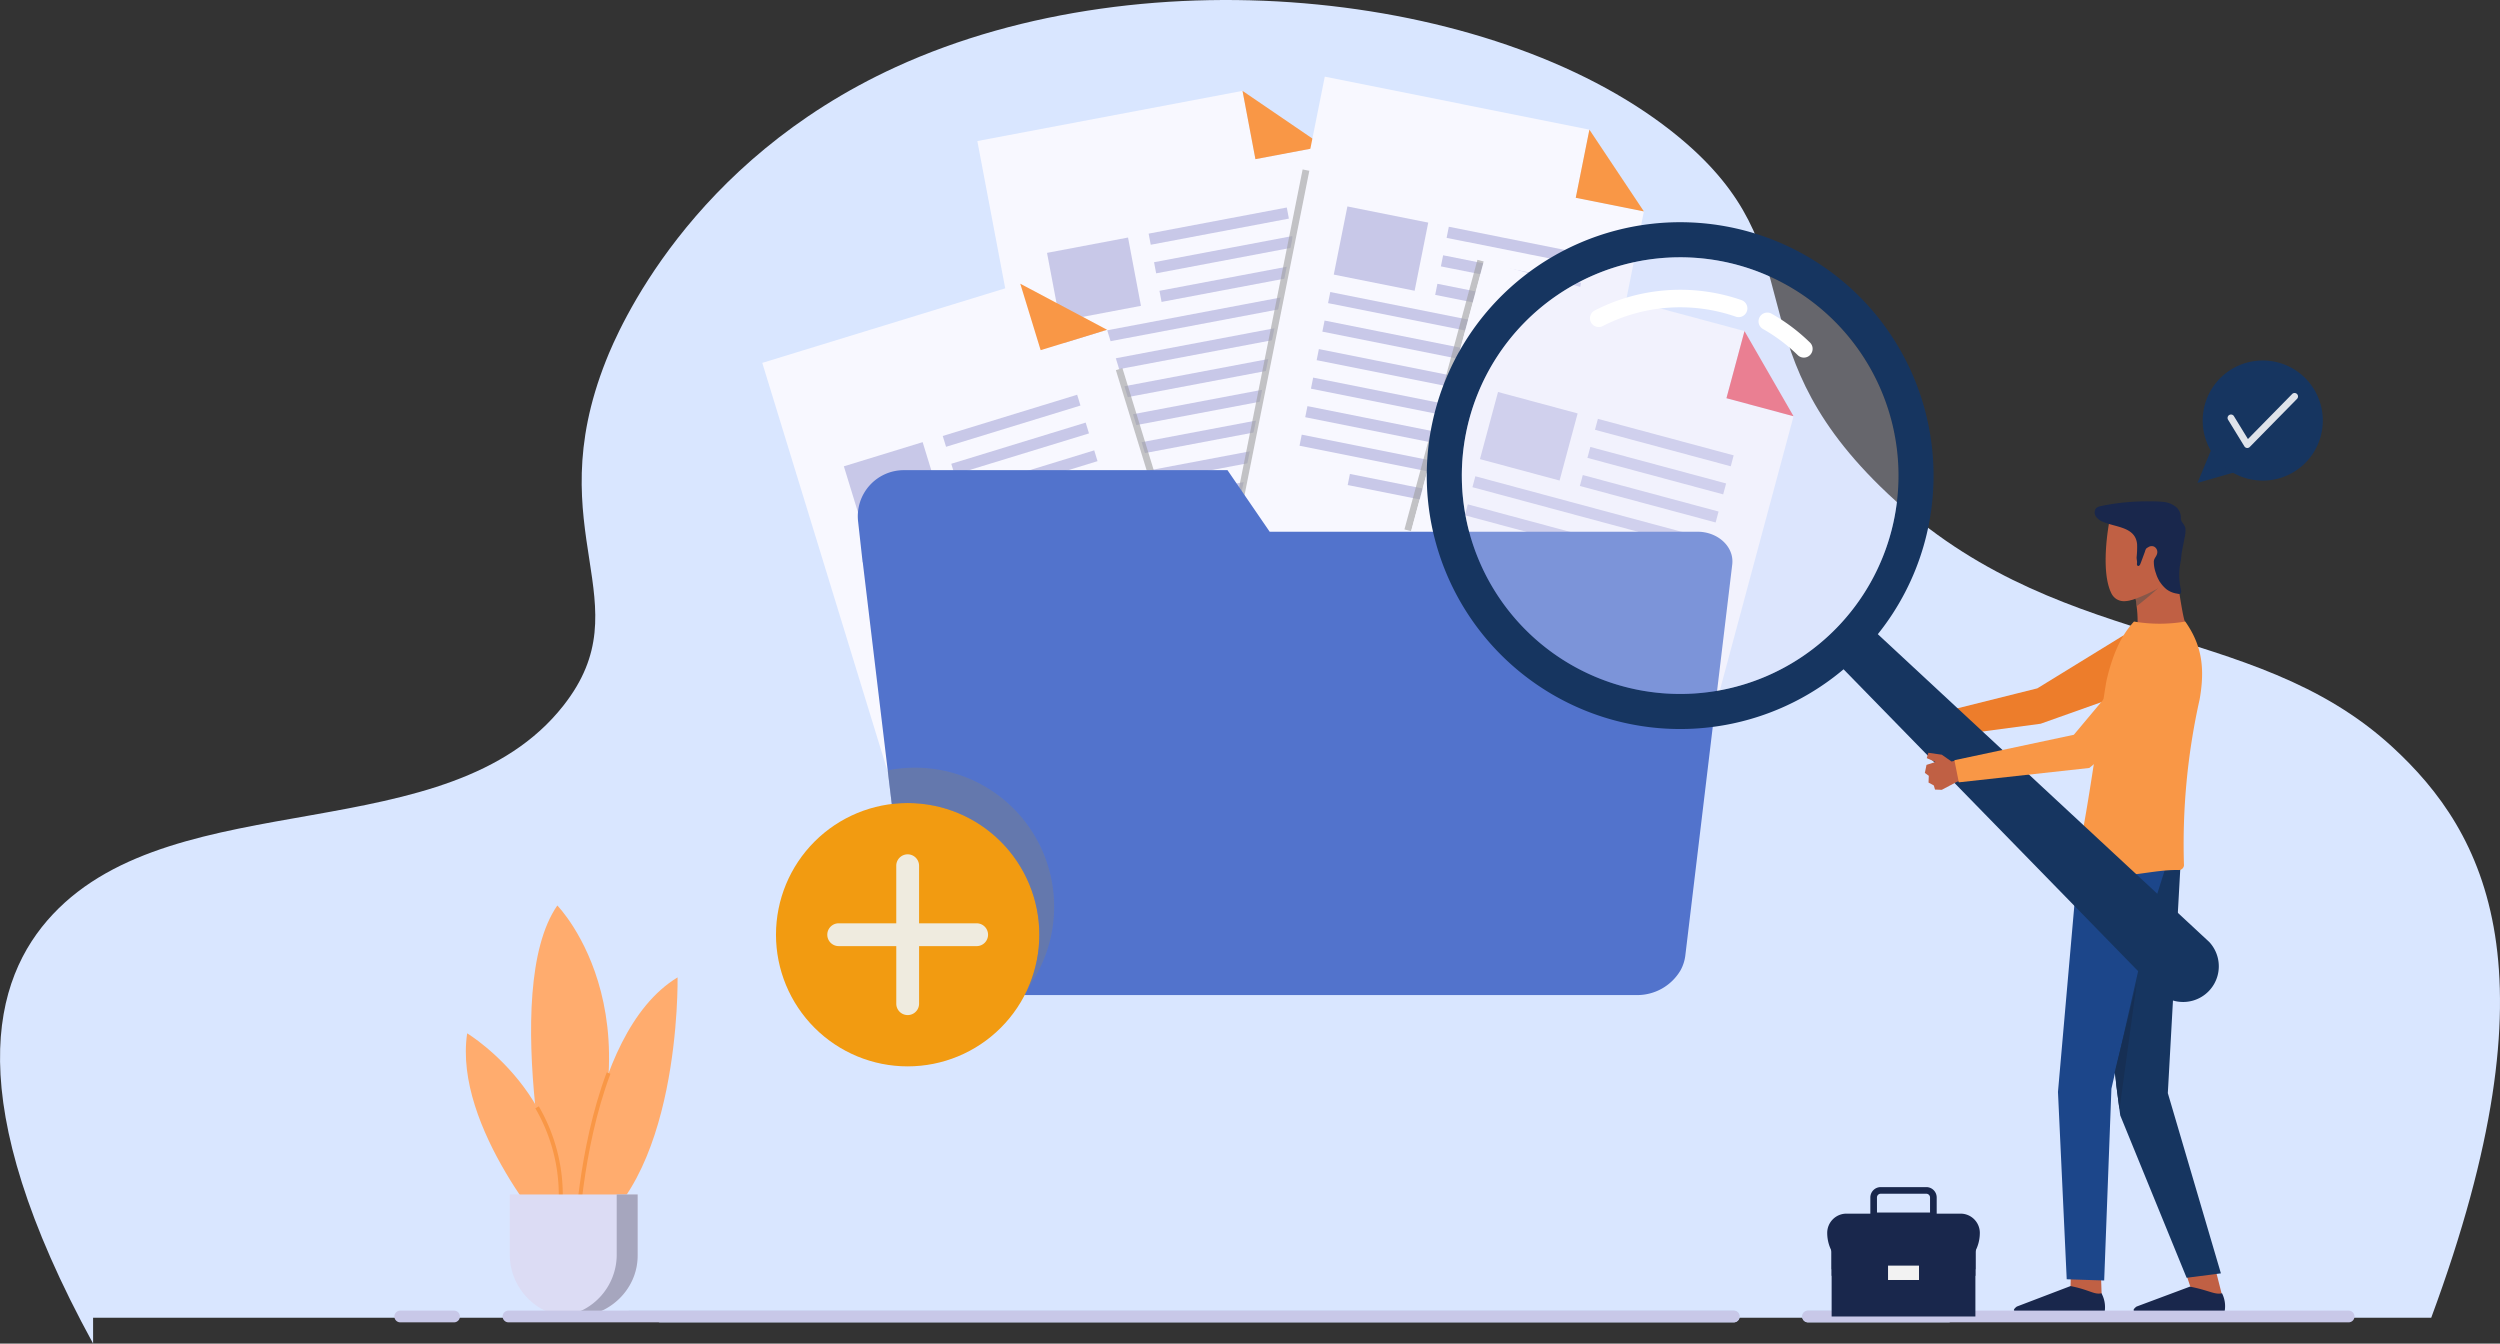 <?xml version="1.0" encoding="UTF-8"?>
<svg xmlns="http://www.w3.org/2000/svg" xmlns:xlink="http://www.w3.org/1999/xlink" width="522.999" height="281.075" viewBox="0 0 522.999 281.075">
  <rect x="0" y="0" width="522.999" height="281.075" fill="#333333" stroke="none"/>
  <defs>
    <clipPath id="clip-path">
      <rect id="Rectangle_16539" data-name="Rectangle 16539" width="522.999" height="281.075" fill="none"></rect>
    </clipPath>
    <clipPath id="clip-path-2">
      <rect id="Rectangle_16518" data-name="Rectangle 16518" width="16.529" height="75.832" fill="none"></rect>
    </clipPath>
    <clipPath id="clip-path-3">
      <rect id="Rectangle_16520" data-name="Rectangle 16520" width="12.433" height="36.478" fill="none"></rect>
    </clipPath>
    <clipPath id="clip-path-4">
      <rect id="Rectangle_16521" data-name="Rectangle 16521" width="16.65" height="56.769" fill="none"></rect>
    </clipPath>
    <clipPath id="clip-path-5">
      <path id="Path_1065" data-name="Path 1065" d="M182.876,216.795a27.546,27.546,0,1,0,27.547-27.547,27.546,27.546,0,0,0-27.547,27.547" transform="translate(-182.876 -189.248)" fill="none"></path>
    </clipPath>
    <linearGradient id="linear-gradient" x1="-2.09" y1="1.667" x2="-2.077" y2="1.667" gradientUnits="objectBoundingBox">
      <stop offset="0" stop-color="#f2a935"></stop>
      <stop offset="1" stop-color="#f29b11"></stop>
    </linearGradient>
    <clipPath id="clip-path-6">
      <rect id="Rectangle_16534" data-name="Rectangle 16534" width="34.824" height="46.023" fill="none"></rect>
    </clipPath>
    <clipPath id="clip-path-7">
      <rect id="Rectangle_16535" data-name="Rectangle 16535" width="7.854" height="6.292" fill="none"></rect>
    </clipPath>
    <clipPath id="clip-path-8">
      <rect id="Rectangle_16536" data-name="Rectangle 16536" width="91.35" height="91.35" fill="none"></rect>
    </clipPath>
  </defs>
  <g id="materiais-de-apoio" clip-path="url(#clip-path)">
    <g id="Group_1297" data-name="Group 1297">
      <path id="Path_1051" data-name="Path 1051" d="M19.473,275.669H508.611c26.767-72.248,11.573-101.344-8.223-119.491-29.588-27.124-71.019-19.138-107.054-54.425-31.111-30.466-12.98-48.9-41.99-72.968C314.871-1.473,240.461-10.287,187.4,14.025c-43.278,19.83-58.157,55.186-60.611,61.367-14.376,36.164,8,50.72-8.943,72.241-24.058,30.566-80.769,15.924-106.8,43.648-12.708,13.537-19.53,38.693,8.432,89.793" fill="#d9e6ff"></path>
      <path id="Path_1052" data-name="Path 1052" d="M380.561,310.1a1.224,1.224,0,0,1-1.222,1.226H154.6q-3.285-1.176-6.508-2.451H379.335a1.225,1.225,0,0,1,1.226,1.224Z" transform="translate(-16.633 -34.692)" fill="#c4d9f2"></path>
      <path id="Path_1053" data-name="Path 1053" d="M458.743,308.875q-1.606,1.232-3.219,2.451H425.907a1.226,1.226,0,0,1,0-2.451Z" transform="translate(-47.702 -34.692)" fill="#c4d9f2"></path>
      <path id="Path_1054" data-name="Path 1054" d="M370.946,76.4H310.541a4.841,4.841,0,0,0-4.124,2.308L300.036,89.1H221.92a6.364,6.364,0,0,0-6.363,6.361V207.043a10.336,10.336,0,0,0,9.3,5.8H366.483a10.336,10.336,0,0,0,9.3-5.8V81.258a4.84,4.84,0,0,0-4.828-4.853Z" transform="translate(-24.211 -8.582)" fill="#253f8c"></path>
      <path id="Path_1055" data-name="Path 1055" d="M302.79,33l15.965,84.373L249,130.57,230.33,31.913l55.474-10.5L288.5,35.7Z" transform="translate(-25.87 -2.405)" fill="#f8f8ff"></path>
      <path id="Path_1056" data-name="Path 1056" d="M309.806,33l-14.284,2.7-2.7-14.284Z" transform="translate(-32.888 -2.405)" fill="#f99746"></path>
      <rect id="Rectangle_16484" data-name="Rectangle 16484" width="29.412" height="2.367" transform="translate(240.295 48.876) rotate(-10.714)" fill="#c8c8e8"></rect>
      <rect id="Rectangle_16485" data-name="Rectangle 16485" width="29.426" height="2.368" transform="matrix(0.983, -0.186, 0.186, 0.983, 241.427, 54.855)" fill="#c8c8e8"></rect>
      <rect id="Rectangle_16486" data-name="Rectangle 16486" width="29.412" height="2.367" transform="translate(242.558 60.835) rotate(-10.715)" fill="#c8c8e8"></rect>
      <rect id="Rectangle_16487" data-name="Rectangle 16487" width="51.049" height="2.367" transform="translate(222.43 70.836) rotate(-10.715)" fill="#c8c8e8"></rect>
      <rect id="Rectangle_16488" data-name="Rectangle 16488" width="51.049" height="2.367" transform="matrix(0.983, -0.186, 0.186, 0.983, 223.561, 76.816)" fill="#c8c8e8"></rect>
      <rect id="Rectangle_16489" data-name="Rectangle 16489" width="51.049" height="2.367" transform="matrix(0.983, -0.186, 0.186, 0.983, 224.693, 82.794)" fill="#c8c8e8"></rect>
      <rect id="Rectangle_16490" data-name="Rectangle 16490" width="51.049" height="2.367" transform="translate(225.824 88.774) rotate(-10.715)" fill="#c8c8e8"></rect>
      <rect id="Rectangle_16491" data-name="Rectangle 16491" width="51.049" height="2.367" transform="matrix(0.983, -0.186, 0.186, 0.983, 226.956, 94.753)" fill="#c8c8e8"></rect>
      <rect id="Rectangle_16492" data-name="Rectangle 16492" width="51.049" height="2.367" transform="matrix(0.983, -0.186, 0.186, 0.983, 228.087, 100.733)" fill="#c8c8e8"></rect>
      <rect id="Rectangle_16493" data-name="Rectangle 16493" width="28.06" height="2.367" transform="matrix(0.983, -0.186, 0.186, 0.983, 240.513, 104.574)" fill="#c8c8e8"></rect>
      <rect id="Rectangle_16494" data-name="Rectangle 16494" width="17.241" height="14.536" transform="matrix(0.983, -0.186, 0.186, 0.983, 219.036, 52.899)" fill="#c8c8e8"></rect>
      <path id="Path_1057" data-name="Path 1057" d="M251.778,76.5l25.191,82.092L209.1,179.414l-29.455-95.99,53.971-16.562,4.261,13.9Z" transform="translate(-20.177 -7.51)" fill="#f8f8ff"></path>
      <path id="Path_1058" data-name="Path 1058" d="M258.609,76.5l-13.9,4.261-4.261-13.9Z" transform="translate(-27.007 -7.509)" fill="#f99746"></path>
      <rect id="Rectangle_16495" data-name="Rectangle 16495" width="29.412" height="2.367" transform="translate(197.221 91.205) rotate(-17.059)" fill="#c8c8e8"></rect>
      <rect id="Rectangle_16496" data-name="Rectangle 16496" width="29.409" height="2.366" transform="translate(199.006 97.023) rotate(-17.039)" fill="#c8c8e8"></rect>
      <rect id="Rectangle_16497" data-name="Rectangle 16497" width="29.412" height="2.367" transform="translate(200.791 102.84) rotate(-17.059)" fill="#c8c8e8"></rect>
      <rect id="Rectangle_16498" data-name="Rectangle 16498" width="51.044" height="2.367" transform="translate(181.891 115.005) rotate(-17.04)" fill="#c8c8e8"></rect>
      <rect id="Rectangle_16499" data-name="Rectangle 16499" width="51.044" height="2.367" transform="translate(183.677 120.823) rotate(-17.04)" fill="#c8c8e8"></rect>
      <rect id="Rectangle_16500" data-name="Rectangle 16500" width="51.049" height="2.366" transform="translate(185.462 126.64) rotate(-17.059)" fill="#c8c8e8"></rect>
      <rect id="Rectangle_16501" data-name="Rectangle 16501" width="51.049" height="2.366" transform="translate(187.247 132.457) rotate(-17.059)" fill="#c8c8e8"></rect>
      <rect id="Rectangle_16502" data-name="Rectangle 16502" width="51.049" height="2.366" transform="translate(189.032 138.275) rotate(-17.059)" fill="#c8c8e8"></rect>
      <rect id="Rectangle_16503" data-name="Rectangle 16503" width="51.044" height="2.367" transform="translate(190.817 144.093) rotate(-17.04)" fill="#c8c8e8"></rect>
      <rect id="Rectangle_16504" data-name="Rectangle 16504" width="28.059" height="2.367" transform="translate(203.591 146.539) rotate(-17.059)" fill="#c8c8e8"></rect>
      <rect id="Rectangle_16505" data-name="Rectangle 16505" width="17.241" height="14.537" transform="translate(176.536 97.552) rotate(-17.06)" fill="#c8c8e8"></rect>
      <path id="Path_1059" data-name="Path 1059" d="M376.476,46.254l-16.851,84.2-69.615-13.93,19.707-98.456,55.36,11.079L362.224,43.4Z" transform="translate(-32.573 -2.029)" fill="#f8f8ff"></path>
      <path id="Path_1060" data-name="Path 1060" d="M385.612,47.659l-14.254-2.853,2.853-14.254Z" transform="translate(-41.71 -3.431)" fill="#f99746"></path>
      <rect id="Rectangle_16506" data-name="Rectangle 16506" width="2.368" height="29.424" transform="translate(302.629 49.76) rotate(-78.702)" fill="#c8c8e8"></rect>
      <rect id="Rectangle_16507" data-name="Rectangle 16507" width="2.368" height="29.424" transform="translate(301.435 55.727) rotate(-78.702)" fill="#c8c8e8"></rect>
      <rect id="Rectangle_16508" data-name="Rectangle 16508" width="2.366" height="29.413" transform="translate(300.241 61.693) rotate(-78.683)" fill="#c8c8e8"></rect>
      <rect id="Rectangle_16509" data-name="Rectangle 16509" width="2.366" height="51.049" transform="matrix(0.196, -0.981, 0.981, 0.196, 277.831, 63.414)" fill="#c8c8e8"></rect>
      <rect id="Rectangle_16510" data-name="Rectangle 16510" width="2.366" height="51.049" transform="matrix(0.196, -0.981, 0.981, 0.196, 276.637, 69.381)" fill="#c8c8e8"></rect>
      <rect id="Rectangle_16511" data-name="Rectangle 16511" width="2.366" height="51.049" transform="matrix(0.196, -0.981, 0.981, 0.196, 275.443, 75.348)" fill="#c8c8e8"></rect>
      <rect id="Rectangle_16512" data-name="Rectangle 16512" width="2.366" height="51.049" transform="matrix(0.196, -0.981, 0.981, 0.196, 274.249, 81.315)" fill="#c8c8e8"></rect>
      <rect id="Rectangle_16513" data-name="Rectangle 16513" width="2.366" height="51.049" transform="matrix(0.196, -0.981, 0.981, 0.196, 273.054, 87.282)" fill="#c8c8e8"></rect>
      <rect id="Rectangle_16514" data-name="Rectangle 16514" width="2.366" height="51.049" transform="matrix(0.196, -0.981, 0.981, 0.196, 271.86, 93.249)" fill="#c8c8e8"></rect>
      <rect id="Rectangle_16515" data-name="Rectangle 16515" width="2.366" height="28.059" transform="translate(281.937 101.472) rotate(-78.683)" fill="#c8c8e8"></rect>
      <rect id="Rectangle_16516" data-name="Rectangle 16516" width="14.537" height="17.242" transform="matrix(0.196, -0.981, 0.981, 0.196, 279.025, 57.447)" fill="#c8c8e8"></rect>
      <g id="Group_1292" data-name="Group 1292" transform="translate(257.406 35.485)" opacity="0.6">
        <g id="Group_1291" data-name="Group 1291" clip-path="url(#clip-path-2)">
          <rect id="Rectangle_16517" data-name="Rectangle 16517" width="77.051" height="1.431" transform="matrix(0.196, -0.981, 0.981, 0.196, 0, 75.551)" fill="#9e9e9e"></rect>
        </g>
      </g>
      <g id="Group_1294" data-name="Group 1294" transform="translate(233.445 77.015)" opacity="0.6">
        <g id="Group_1293" data-name="Group 1293" clip-path="url(#clip-path-3)">
          <rect id="Rectangle_16519" data-name="Rectangle 16519" width="1.431" height="37.718" transform="translate(-0.001 0.42) rotate(-17.063)" fill="#9e9e9e"></rect>
        </g>
      </g>
      <g id="Group_1296" data-name="Group 1296" transform="translate(293.808 54.354)" opacity="0.6">
        <g id="Group_1295" data-name="Group 1295" clip-path="url(#clip-path-4)">
          <path id="Path_1061" data-name="Path 1061" d="M332.365,118l-1.382-.372,15.268-56.4,1.382.372Z" transform="translate(-330.983 -61.231)" fill="#9e9e9e"></path>
        </g>
      </g>
      <path id="Path_1062" data-name="Path 1062" d="M411.19,93.987l-22.3,82.925-68.559-18.436L346.4,61.513l54.522,14.661-3.775,14.039Z" transform="translate(-35.978 -6.909)" fill="#f8f8ff"></path>
      <path id="Path_1063" data-name="Path 1063" d="M420.91,95.843l-14.039-3.775,3.775-14.039Z" transform="translate(-45.698 -8.764)" fill="#ed5668"></path>
      <rect id="Rectangle_16522" data-name="Rectangle 16522" width="2.367" height="29.412" transform="translate(333.666 89.911) rotate(-74.949)" fill="#c8c8e8"></rect>
      <rect id="Rectangle_16523" data-name="Rectangle 16523" width="2.367" height="29.412" transform="translate(332.086 95.787) rotate(-74.949)" fill="#c8c8e8"></rect>
      <rect id="Rectangle_16524" data-name="Rectangle 16524" width="2.367" height="29.412" transform="translate(330.506 101.664) rotate(-74.949)" fill="#c8c8e8"></rect>
      <rect id="Rectangle_16525" data-name="Rectangle 16525" width="2.366" height="51.049" transform="matrix(0.26, -0.966, 0.966, 0.26, 308.031, 101.921)" fill="#c8c8e8"></rect>
      <rect id="Rectangle_16526" data-name="Rectangle 16526" width="2.366" height="51.049" transform="matrix(0.26, -0.966, 0.966, 0.26, 306.45, 107.797)" fill="#c8c8e8"></rect>
      <rect id="Rectangle_16527" data-name="Rectangle 16527" width="2.366" height="51.049" transform="matrix(0.26, -0.966, 0.966, 0.26, 304.87, 113.674)" fill="#c8c8e8"></rect>
      <rect id="Rectangle_16528" data-name="Rectangle 16528" width="2.366" height="51.049" transform="matrix(0.26, -0.966, 0.966, 0.26, 303.29, 119.551)" fill="#c8c8e8"></rect>
      <rect id="Rectangle_16529" data-name="Rectangle 16529" width="2.366" height="51.049" transform="matrix(0.26, -0.966, 0.966, 0.26, 301.71, 125.427)" fill="#c8c8e8"></rect>
      <rect id="Rectangle_16530" data-name="Rectangle 16530" width="2.366" height="51.049" transform="matrix(0.26, -0.966, 0.966, 0.26, 300.129, 131.304)" fill="#c8c8e8"></rect>
      <rect id="Rectangle_16531" data-name="Rectangle 16531" width="2.367" height="28.07" transform="translate(309.649 140.165) rotate(-74.935)" fill="#c8c8e8"></rect>
      <rect id="Rectangle_16532" data-name="Rectangle 16532" width="14.542" height="17.248" transform="translate(309.606 96.048) rotate(-74.936)" fill="#c8c8e8"></rect>
      <path id="Path_1064" data-name="Path 1064" d="M385.088,130.535l-9.817,81.807a8.561,8.561,0,0,1-.992,3.079,10.508,10.508,0,0,1-9.3,5.189H223.352a10.508,10.508,0,0,1-9.3-5.189,8.522,8.522,0,0,1-.992-3.079l-3.8-31.708-.844-7.029-5.168-43.07a4.22,4.22,0,0,1-.034-.423h-.045l-.956-8.611A9.643,9.643,0,0,1,211.8,110.8h67.693l8.824,12.879H377.8c4.342,0,7.735,3.189,7.287,6.861" transform="translate(-22.704 -12.444)" fill="#5273cc"></path>
    </g>
    <g id="Group_1299" data-name="Group 1299" transform="translate(162.336 167.992)">
      <g id="Group_1298" data-name="Group 1298" clip-path="url(#clip-path-5)">
        <rect id="Rectangle_16533" data-name="Rectangle 16533" width="73.326" height="73.326" transform="matrix(0.426, -0.905, 0.905, 0.426, -21.251, 45.075)" fill="url(#linear-gradient)"></rect>
      </g>
    </g>
    <g id="Group_1306" data-name="Group 1306">
      <g id="Group_1301" data-name="Group 1301" transform="translate(185.704 160.589)" opacity="0.4">
        <g id="Group_1300" data-name="Group 1300" clip-path="url(#clip-path-6)">
          <path id="Path_1066" data-name="Path 1066" d="M238.606,226.926a27.558,27.558,0,0,0-25.231-38.614,28.012,28.012,0,0,0-3.33.2l-.844-7.029a29.1,29.1,0,0,1,29.4,45.449Z" transform="translate(-209.201 -180.908)" fill="gray"></path>
        </g>
      </g>
      <path id="Path_1067" data-name="Path 1067" d="M226.21,215.768H214.166V203.726a2.385,2.385,0,0,0-4.77,0V215.77H197.352a2.385,2.385,0,1,0,0,4.77H209.4v12.044a2.385,2.385,0,1,0,4.77,0V220.541h12.044a2.385,2.385,0,0,0,0-4.77Z" transform="translate(-21.898 -22.614)" fill="#efebdf"></path>
      <path id="Path_1068" data-name="Path 1068" d="M495.15,149.717l-18.059,11.1-24.056,6.015.462,4.627,24.291-3.239,17.582-6.247Z" transform="translate(-50.883 -16.816)" fill="#ed7d2b"></path>
      <path id="Path_1069" data-name="Path 1069" d="M515.058,299.831l1.612,4.794,6.658,2.475-1.79-7.038Z" transform="translate(-57.849 -33.676)" fill="#c06044"></path>
      <path id="Path_1070" data-name="Path 1070" d="M521.528,309.566a6.024,6.024,0,0,0-.212-4.959c-1.5.369-2.739-.621-6.709-1.388l-11.171,4.172a2.45,2.45,0,0,0-.285.23c-.266.247-.349.444-.344.539a6.115,6.115,0,0,0,.561.77Z" transform="translate(-56.473 -34.056)" fill="#19274c"></path>
      <path id="Path_1071" data-name="Path 1071" d="M488.051,299.437l-.156,5.144,6.658,2.475-.218-6.276Z" transform="translate(-54.799 -33.632)" fill="#c06044"></path>
      <path id="Path_1072" data-name="Path 1072" d="M493.331,309.548a6.125,6.125,0,0,0-.4-4.959c-1.5.369-2.508-.731-6.48-1.5l-11.217,4.281a2.528,2.528,0,0,0-.285.23c-.266.247-.349.444-.344.539a6.12,6.12,0,0,0,.561.77Z" transform="translate(-53.306 -34.042)" fill="#19274c"></path>
      <path id="Path_1073" data-name="Path 1073" d="M519.934,288.99l-7.172.925-13.885-33.966-.16-1.221-.285-2.161-.373-2.823-1.276-17.14-.937-6.693-3.292-23.456,19.054-1.207L508.83,251.28Z" transform="translate(-55.322 -22.603)" fill="#163560"></path>
      <path id="Path_1074" data-name="Path 1074" d="M508.924,199.437l-4.276,13.472-8.466,37.243-1.515,40.129-7.838-.261L485,250.83l4.418-50.3Z" transform="translate(-54.473 -22.4)" fill="#1c468a"></path>
      <path id="Path_1075" data-name="Path 1075" d="M513.613,145.432c-2.848,2.864-7.424,1.856-9.976,0a23.215,23.215,0,0,0-.233-3.561c-.006-.1-.012-.189-.022-.274-.006-.057-.012-.114-.019-.167a5.477,5.477,0,0,0-.161-.9c-.032-.11-.067-.221-.107-.337a.971.971,0,0,1-.035-.1c-.044-.123-.089-.256-.148-.4-.016-.041-.032-.089-.051-.132-.032-.075-.06-.148-.089-.224-.047-.117-.094-.233-.148-.347a9.1,9.1,0,0,0,1.57-.044c.1-.01.2-.022.293-.035a.025.025,0,0,0,.016,0,17.691,17.691,0,0,0,3.7-1.258c.3-.13.6-.262.888-.388,1.509-.675,2.746-1.3,2.746-1.3a.938.938,0,0,0,.012.132,7.075,7.075,0,0,0,.12.747c.132.624,1.214,8.244,1.64,8.581" transform="translate(-56.453 -15.272)" fill="#c06044"></path>
      <g id="Group_1303" data-name="Group 1303" transform="translate(444.596 120.5)" opacity="0.5">
        <g id="Group_1302" data-name="Group 1302" clip-path="url(#clip-path-7)">
          <path id="Path_1076" data-name="Path 1076" d="M508.7,135.747v.439l-.379.782-.321.662-.362.745s-2.046,1.879-4.361,3.664c-.019-.053-.041-.1-.059-.154-.006-.012-.009-.025-.016-.038-.006-.1-.012-.189-.022-.274-.006-.057-.012-.114-.019-.167a5.391,5.391,0,0,0-.161-.9,10.574,10.574,0,0,1-1.252.366,2.546,2.546,0,0,1-.9-.164c.35-.186.763-.413,1.217-.668.209-.116.425-.24.646-.369.287-.164.587-.337.888-.518a.016.016,0,0,0,.012-.006l.382-.224c1.529-.9,3.1-1.883,3.995-2.557H508a4.137,4.137,0,0,0,.708-.621" transform="translate(-500.85 -135.747)" fill="#4d4d4d"></path>
        </g>
      </g>
      <path id="Path_1077" data-name="Path 1077" d="M508.776,136.044s-.666.4-1.653.937a33.988,33.988,0,0,1-4.638,2.13,10.41,10.41,0,0,1-1.252.366,4.935,4.935,0,0,1-1.123.145,2.963,2.963,0,0,1-1.7-.5,3.061,3.061,0,0,1-1.018-1.237c-2.308-4.78-.451-14.543-.451-14.543l6.83,1.365,3.535,4.008.164,6.25.012.444.321.158.565.274Z" transform="translate(-55.736 -13.854)" fill="#c06044"></path>
      <path id="Path_1078" data-name="Path 1078" d="M495.3,122.4a10.871,10.871,0,0,0,1.269.457c2.5.775,5.688,1.1,5.955,4.28a19.325,19.325,0,0,1-.1,2.672c-.021.381.089.739.089,1.1,0,.231-.109.574.14.727.23.14.452-.144.525-.326.344-.859.651-1.735.976-2.6a2.506,2.506,0,0,1,.259-.663,1.839,1.839,0,0,1,.444-.3,1.249,1.249,0,0,1,1.218-.128,1.282,1.282,0,0,1,.664,1.337c-.1.7-.678,1.074-.717,1.758a6.993,6.993,0,0,0,.439,2.471,6.906,6.906,0,0,0,2.181,3.337,4.807,4.807,0,0,0,2.209.928c.228.039.544.162.739-.013.273-.246.11-.808.045-1.1a13.293,13.293,0,0,1-.017-5.5c.151-.752.148-1.5.3-2.264l.555-2.862a5.954,5.954,0,0,0,.162-1.871c-.111-.876-.935-1.291-.96-2.093a3.053,3.053,0,0,0-.822-2.261,4.993,4.993,0,0,0-2.975-1.227,21.918,21.918,0,0,0-2.784-.1,46.136,46.136,0,0,0-10.168.984,1.893,1.893,0,0,0-1.011.479,1.484,1.484,0,0,0,.106,1.84,3.3,3.3,0,0,0,1.286.952" transform="translate(-55.444 -13.269)" fill="#19274c"></path>
      <path id="Path_1079" data-name="Path 1079" d="M494.06,199.343c5.731,1.008,11.2-1,16.555-.881a1.081,1.081,0,0,0,1.154-.969,138.6,138.6,0,0,1,3.274-34.727c.089-.484.163-.976.23-1.455.81-5.822-.028-10.285-3.235-14.835a31.7,31.7,0,0,1-10.73,0c-2.313,2.574-4.191,5.873-5.681,12.066-.677,2.814-5.2,37.58-6.944,39.082-.454.39,2.568,1.226,5.378,1.719" transform="translate(-54.882 -16.452)" fill="#f99746"></path>
      <path id="Path_1080" data-name="Path 1080" d="M426.274,67.436A53.012,53.012,0,1,0,427.2,142.4a53.012,53.012,0,0,0-.926-74.964h0m-4.324,69.841a45.675,45.675,0,1,1-.8-64.59,45.675,45.675,0,0,1,.8,64.59h0" transform="translate(-37.766 -5.882)" fill="#163560"></path>
      <g id="Group_1305" data-name="Group 1305" transform="translate(305.816 53.826)" opacity="0.29">
        <g id="Group_1304" data-name="Group 1304" clip-path="url(#clip-path-8)">
          <path id="Path_1081" data-name="Path 1081" d="M422.878,138.206a45.675,45.675,0,1,1-.8-64.59,45.675,45.675,0,0,1,.8,64.59h0" transform="translate(-344.51 -60.636)" fill="#e4e4f9"></path>
        </g>
      </g>
      <path id="Path_1082" data-name="Path 1082" d="M425.226,82.533a1.835,1.835,0,0,1-2.594.032,35.367,35.367,0,0,0-7.265-5.461,1.837,1.837,0,1,1,1.807-3.2,38.989,38.989,0,0,1,8.019,6.028,1.834,1.834,0,0,1,.035,2.594h0" transform="translate(-46.548 -8.274)" fill="#fff"></path>
      <path id="Path_1083" data-name="Path 1083" d="M407.117,73.463a1.835,1.835,0,0,1-1.918.452,35.392,35.392,0,0,0-27.812,1.966,1.834,1.834,0,0,1-1.687-3.258,39.073,39.073,0,0,1,30.707-2.172,1.835,1.835,0,0,1,.71,3.013Z" transform="translate(-42.086 -7.67)" fill="#fff"></path>
      <path id="Path_1084" data-name="Path 1084" d="M438.828,146.838l71.851,66.729a7.465,7.465,0,0,1-10.413,10.673l-68.484-70.18Z" transform="translate(-48.496 -16.492)" fill="#163560"></path>
      <path id="Path_1085" data-name="Path 1085" d="M459.2,179.231l-2.027-1.42-2.814-.4-.328,1.118,1.82.809-1.876.6-.35,1.687.826.6-.056,1.412,1.108.61.249.858,1.412.056,3.259-1.723,2.561-.361L462,178.646Z" transform="translate(-50.949 -19.927)" fill="#c06044"></path>
      <path id="Path_1086" data-name="Path 1086" d="M499.1,154.707l-13.523,16.147-24.986,5.321.925,4.627,27.3-3.007,17.526-14.4a5.866,5.866,0,0,0,2.2-3.4c.486-2.163.572-5.284-2.322-6.786a5.829,5.829,0,0,0-7.12,1.5" transform="translate(-51.732 -17.138)" fill="#f99746"></path>
      <path id="Path_1087" data-name="Path 1087" d="M503,231.548l-3.634,26.582-.285-2.161-.71-5.681Z" transform="translate(-55.975 -26.007)" fill="#162f54"></path>
      <path id="Path_1088" data-name="Path 1088" d="M130.648,283.6s-12.349-52.373,0-70.205c0,0,24.355,24.795,0,70.205" transform="translate(-14.057 -23.967)" fill="#ffac6e"></path>
      <path id="Path_1089" data-name="Path 1089" d="M135.83,285.5s1.393-43.181,21.173-55.162c0,0,.835,44.3-21.173,55.162" transform="translate(-15.256 -25.871)" fill="#ffac6e"></path>
      <path id="Path_1090" data-name="Path 1090" d="M128.375,286.981s-21.267-23.758-18.313-43.46c0,0,25.4,15.356,18.313,43.46" transform="translate(-12.33 -27.351)" fill="#ffac6e"></path>
      <path id="Path_1091" data-name="Path 1091" d="M130.617,289.016l-.81-.2a36.189,36.189,0,0,0-3.647-27.673l.726-.415a37,37,0,0,1,3.731,28.292" transform="translate(-14.17 -29.284)" fill="#f99746"></path>
      <path id="Path_1092" data-name="Path 1092" d="M136.194,288.028l-.835-.028c.006-.189.682-19.139,6.769-35.274l.782.295c-6.037,16-6.709,34.818-6.715,35.007" transform="translate(-15.203 -28.385)" fill="#f99746"></path>
      <path id="Path_1093" data-name="Path 1093" d="M133.791,307.126h-.563a13.09,13.09,0,0,1-13.091-13.092V281.5h26.745v12.539A13.09,13.09,0,0,1,133.79,307.13Z" transform="translate(-13.493 -31.617)" fill="#dcdcf4"></path>
      <path id="Path_1094" data-name="Path 1094" d="M148.3,281.5v12.812c0,7.078-5.987,12.815-13.372,12.815a13.81,13.81,0,0,1-2.19-.172,12.994,12.994,0,0,0,11.185-12.643v-12.82Z" transform="translate(-14.908 -31.616)" fill="#a6a6be"></path>
      <path id="Path_1095" data-name="Path 1095" d="M540.259,310.1a1.224,1.224,0,0,1-1.222,1.226H425.906a1.226,1.226,0,0,1,0-2.451H539.034a1.225,1.225,0,0,1,1.225,1.225" transform="translate(-47.702 -34.692)" fill="#c8c8e8"></path>
      <path id="Path_1096" data-name="Path 1096" d="M377.232,310.1a1.224,1.224,0,0,1-1.222,1.226H119.643a1.226,1.226,0,0,1,0-2.451H376.006a1.226,1.226,0,0,1,1.226,1.224Z" transform="translate(-13.304 -34.692)" fill="#c8c8e8"></path>
      <path id="Path_1097" data-name="Path 1097" d="M105.459,311.326H94.138a1.226,1.226,0,0,1,0-2.451H105.46a1.226,1.226,0,0,1,0,2.451Z" transform="translate(-10.439 -34.692)" fill="#c8c8e8"></path>
      <rect id="Rectangle_16537" data-name="Rectangle 16537" width="30.076" height="18.971" transform="translate(383.177 256.438)" fill="#19274c"></rect>
      <path id="Path_1098" data-name="Path 1098" d="M461.735,288.885v10.443a3.8,3.8,0,0,1-1.765.431H433.429a3.808,3.808,0,0,1-1.766-.431V288.885Z" transform="translate(-48.483 -32.447)" fill="#19274c"></path>
      <path id="Path_1099" data-name="Path 1099" d="M434.647,286.018h23.868a4.029,4.029,0,0,1,4.029,4.029,8.232,8.232,0,0,1-8.232,8.232H438.85a8.232,8.232,0,0,1-8.232-8.232,4.029,4.029,0,0,1,4.029-4.029" transform="translate(-48.365 -32.125)" fill="#19274c"></path>
      <path id="Path_1100" data-name="Path 1100" d="M461.735,288.885v9.054a2.667,2.667,0,0,1-1.765.661H433.429a2.663,2.663,0,0,1-1.766-.661v-9.054Z" transform="translate(-48.483 -32.447)" fill="#19274c"></path>
      <path id="Path_1101" data-name="Path 1101" d="M454.663,286.473H440.782v-4.537a2.174,2.174,0,0,1,2.172-2.172h9.537a2.174,2.174,0,0,1,2.172,2.172Zm-12.492-1.388h11.1v-3.149a.785.785,0,0,0-.784-.784H442.95a.785.785,0,0,0-.784.784Z" transform="translate(-49.507 -31.422)" fill="#19274c"></path>
      <rect id="Rectangle_16538" data-name="Rectangle 16538" width="6.477" height="3.007" transform="translate(394.977 264.767)" fill="#f2f2f2"></rect>
      <path id="Path_1102" data-name="Path 1102" d="M517.891,112.74l8.682-2.486-5.237-5.859Z" transform="translate(-58.168 -11.725)" fill="#163560"></path>
      <path id="Path_1103" data-name="Path 1103" d="M522.789,88.637a12.564,12.564,0,1,1,0,17.769,12.564,12.564,0,0,1,0-17.769" transform="translate(-58.305 -9.542)" fill="#163560"></path>
      <path id="Path_1104" data-name="Path 1104" d="M529.1,104.128a.721.721,0,0,1-.612-.343l-3.41-5.564a.718.718,0,0,1,1.2-.788c.008.012.016.025.023.038l2.929,4.78,9.232-9.4a.719.719,0,1,1,1.033,1l-.009.009-9.873,10.049a.717.717,0,0,1-.515.216" transform="translate(-58.962 -10.405)" fill="#dfe3ea"></path>
    </g>
  </g>
</svg>
